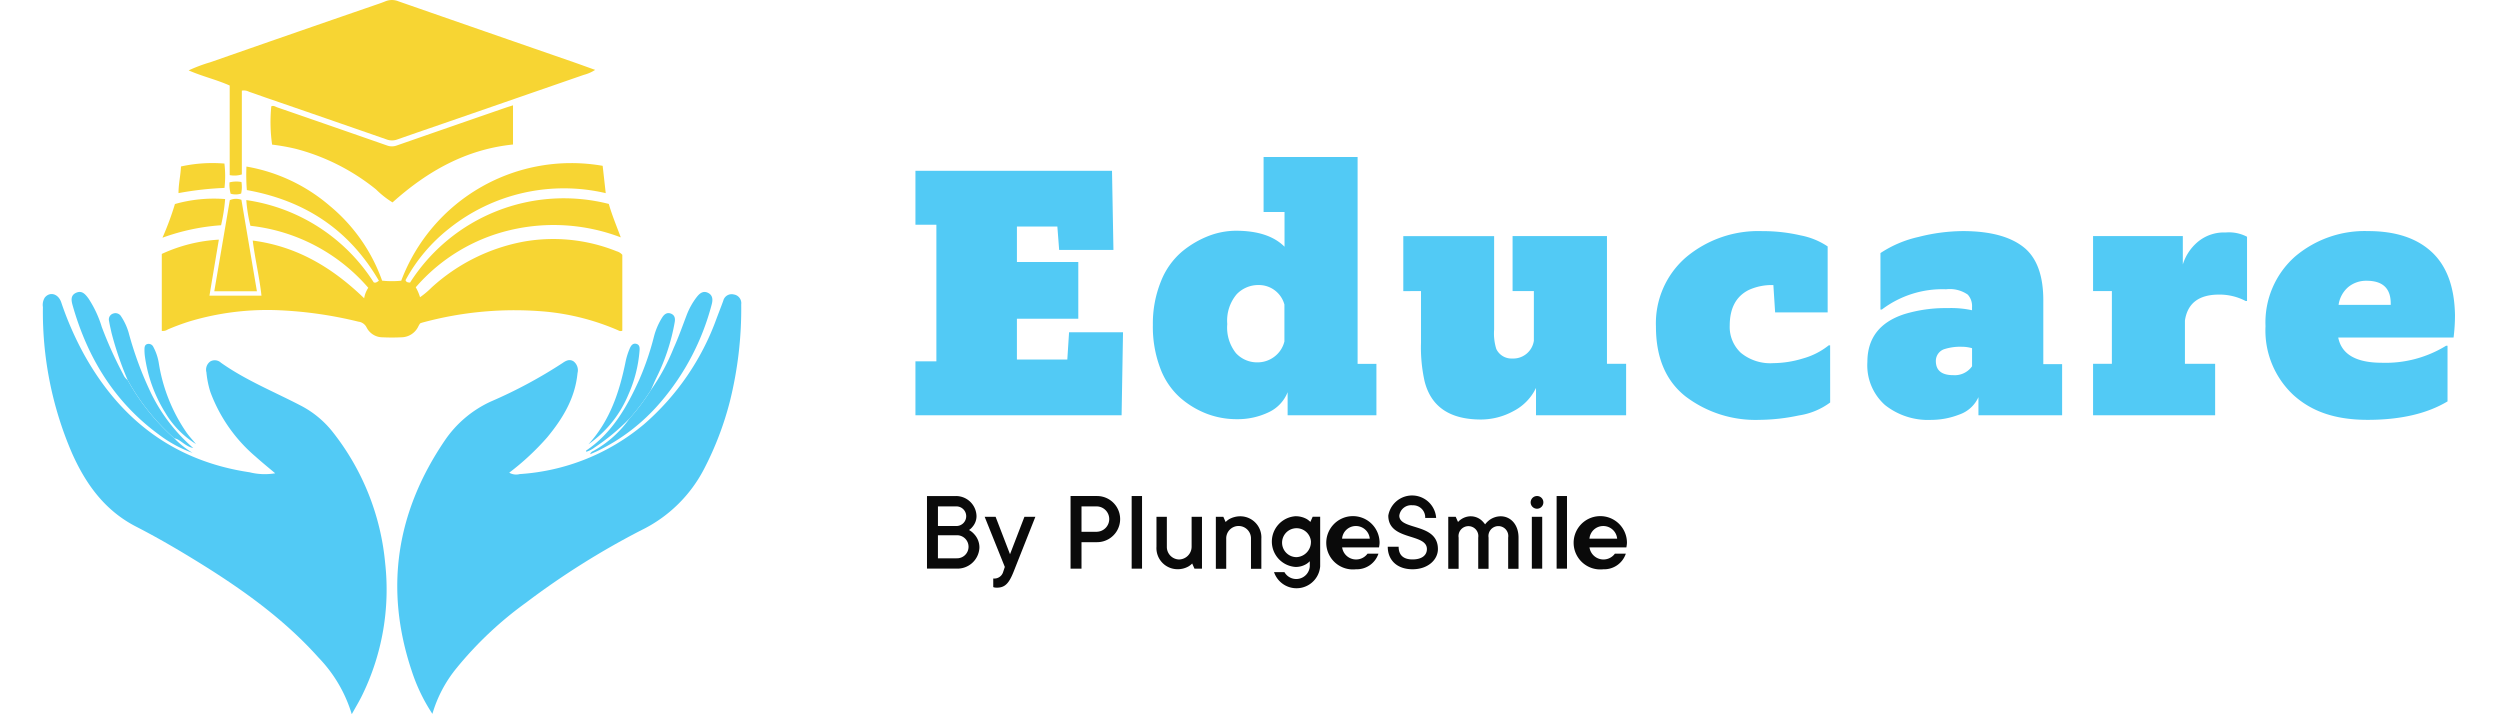 <svg xmlns="http://www.w3.org/2000/svg" xmlns:xlink="http://www.w3.org/1999/xlink" width="350" height="100" viewBox="0 0 350 100"><defs><clipPath id="clip-Educare_Logo"><rect width="350" height="100"></rect></clipPath></defs><g id="Educare_Logo" data-name="Educare &#x2013; Logo" clip-path="url(#clip-Educare_Logo)"><g id="Layer_1" data-name="Layer 1" transform="translate(6.008 -0.002)"><g id="Group_1415" data-name="Group 1415" transform="translate(-0.008 0.002)"><g id="Group_1411" data-name="Group 1411" transform="translate(0 0)"><g id="Group_1409" data-name="Group 1409" transform="translate(0 40.873)"><path id="Path_5756" data-name="Path 5756" d="M43.241,145.882a19.445,19.445,0,0,0-4.644-7.926c-5.358-5.987-11.923-10.433-18.747-14.538-2.227-1.338-4.5-2.625-6.81-3.812-4.365-2.242-7.028-5.935-8.962-10.272A49.786,49.786,0,0,1,0,88.875,1.924,1.924,0,0,1,.27,87.532c.709-.856,1.878-.539,2.294.676A45.067,45.067,0,0,0,5.68,95.359c5.093,9.255,12.67,15.072,23.254,16.642a8.762,8.762,0,0,0,3.585.142c-.979-.828-1.873-1.551-2.724-2.317a21.823,21.823,0,0,1-6.356-9.08A13.24,13.24,0,0,1,22.89,98a1.412,1.412,0,0,1,.539-1.513,1.26,1.26,0,0,1,1.494.175c3.509,2.483,7.5,4.081,11.279,6.058a13.709,13.709,0,0,1,4.417,3.7,34.735,34.735,0,0,1,7.3,18.34,33.66,33.66,0,0,1-3.192,18.392c-.411.861-.913,1.679-1.49,2.724Z" transform="translate(0.008 -86.755)" fill="#52caf5"></path><path id="Path_5757" data-name="Path 5757" d="M109.828,145.85a24.879,24.879,0,0,1-2.923-6.1c-3.821-11.506-2.1-22.242,4.677-32.206A15.68,15.68,0,0,1,118,102.123a66.391,66.391,0,0,0,10.045-5.391c.487-.341,1-.605,1.57-.218a1.577,1.577,0,0,1,.53,1.622c-.336,3.509-2.057,6.351-4.247,9a35.8,35.8,0,0,1-5.316,4.947,1.944,1.944,0,0,0,1.471.194,30.084,30.084,0,0,0,17.371-6.952,35.591,35.591,0,0,0,10.2-14.869c.307-.813.624-1.617.922-2.436a1.206,1.206,0,0,1,1.471-.889,1.229,1.229,0,0,1,1.045,1.372,53.542,53.542,0,0,1-1.608,13.677,44.224,44.224,0,0,1-3.566,9.326,19.5,19.5,0,0,1-8.763,8.6,110.518,110.518,0,0,0-16.174,10.158,51.091,51.091,0,0,0-9.733,9.165,18.079,18.079,0,0,0-3.391,6.418Z" transform="translate(-55.291 -86.779)" fill="#52caf5"></path><path id="Path_5758" data-name="Path 5758" d="M22.871,106.911a13.341,13.341,0,0,0,2.559,2.043,17.765,17.765,0,0,1-4.725-2.573c-6.2-4.55-9.969-10.731-12.046-18.038-.2-.7-.345-1.447.5-1.811.818-.35,1.282.232,1.717.823a15.321,15.321,0,0,1,1.854,3.977,56.406,56.406,0,0,0,3.008,6.654,1.821,1.821,0,0,0,.61.776,30.949,30.949,0,0,0,6.517,8.149Z" transform="translate(-4.48 -86.426)" fill="#52caf5"></path><path id="Path_5759" data-name="Path 5759" d="M170.5,100.164a28.646,28.646,0,0,0,3.183-5.869c.672-1.485,1.22-3.031,1.8-4.559a10.014,10.014,0,0,1,1.39-2.535c.4-.525.9-.993,1.608-.657.691.331.714.979.53,1.646a34.389,34.389,0,0,1-7.184,13.71,27.116,27.116,0,0,1-8.811,6.8c-.3.142-.605.27-1.026.454.137-.388.416-.43.61-.553a15.215,15.215,0,0,0,4.909-4.455A28.892,28.892,0,0,0,170.5,100.164Z" transform="translate(-85.376 -86.429)" fill="#52caf5"></path><path id="Path_5760" data-name="Path 5760" d="M28.693,110.217a30.949,30.949,0,0,1-6.517-8.149,45.726,45.726,0,0,1-2.261-6.607c-.118-.553-.255-1.1-.345-1.66a.859.859,0,0,1,.568-1.04.92.92,0,0,1,1.13.411,8.262,8.262,0,0,1,1.045,2.261,49.292,49.292,0,0,0,3.154,8.508,24.2,24.2,0,0,0,5.893,7.643C30.15,111.333,29.625,110.387,28.693,110.217Z" transform="translate(-10.302 -89.732)" fill="#52caf5"></path><path id="Path_5761" data-name="Path 5761" d="M169.869,103.465a29.172,29.172,0,0,1-2.989,3.982,30.017,30.017,0,0,1-4.914,4.072,3.722,3.722,0,0,1-1.149.586c0-.066-.033-.151-.014-.166,3.632-2.455,5.708-6.077,7.449-9.946a38.815,38.815,0,0,0,2.034-5.959,9.5,9.5,0,0,1,1.178-2.748c.274-.421.643-.724,1.168-.539.577.2.672.676.572,1.225a28.452,28.452,0,0,1-2.511,7.671c-.293.6-.549,1.211-.823,1.816Z" transform="translate(-84.747 -89.729)" fill="#52caf5"></path><path id="Path_5762" data-name="Path 5762" d="M161.5,115.819c3.027-3.315,4.356-7.364,5.216-11.634a9.629,9.629,0,0,1,.577-1.8c.151-.359.416-.752.9-.629.506.128.492.586.459.988a18.532,18.532,0,0,1-1.546,6.082,15.942,15.942,0,0,1-5.614,7Z" transform="translate(-85.118 -94.493)" fill="#52caf5"></path><path id="Path_5763" data-name="Path 5763" d="M37.287,115.817a12.874,12.874,0,0,1-4.323-4.431,19.987,19.987,0,0,1-2.828-7.846,6.982,6.982,0,0,1-.057-1c0-.312.047-.624.4-.724a.72.72,0,0,1,.837.4,7.117,7.117,0,0,1,.78,2.36,23.584,23.584,0,0,0,3.887,9.657c.4.553.865,1.055,1.3,1.575Z" transform="translate(-15.851 -94.524)" fill="#52caf5"></path></g><g id="Group_1410" data-name="Group 1410" transform="translate(16.651)"><path id="Path_5764" data-name="Path 5764" d="M71.365,70.727a3.537,3.537,0,0,0-.241.4,2.66,2.66,0,0,1-2.436,1.546,25.457,25.457,0,0,1-2.549,0,2.5,2.5,0,0,1-2.27-1.39,1.471,1.471,0,0,0-1.144-.8A56.869,56.869,0,0,0,51.932,68.9a37.907,37.907,0,0,0-12.821,1.537,32.474,32.474,0,0,0-3.079,1.14,1.2,1.2,0,0,1-.832.2V61a21.929,21.929,0,0,1,7.988-2c-.454,2.691-.88,5.235-1.315,7.841h7.283c-.284-2.587-.889-5.051-1.225-7.713,6.219.813,11.166,3.8,15.6,8.078a3.754,3.754,0,0,1,.577-1.466,25.467,25.467,0,0,0-16.5-8.678,20.954,20.954,0,0,1-.577-3.6A25.468,25.468,0,0,1,64.867,64.976c.26.118.435-.014.728-.222-4.148-7.132-10.352-11.232-18.487-12.693a26.914,26.914,0,0,1-.057-3.292,24.17,24.17,0,0,1,11.667,5.5A24.033,24.033,0,0,1,66.044,64.74a12.989,12.989,0,0,0,2.677.009,25.457,25.457,0,0,1,28.2-16.084c.147,1.286.279,2.469.43,3.826A25.76,25.76,0,0,0,75.4,57.466a23.349,23.349,0,0,0-6.077,7.212c.118.307.336.312.634.336A25.539,25.539,0,0,1,97.783,54c.445,1.58,1.083,3.083,1.674,4.682A26.39,26.39,0,0,0,83.949,57.67a25.07,25.07,0,0,0-13.195,8,6.373,6.373,0,0,1,.6,1.39,11.657,11.657,0,0,0,1.613-1.353,26.212,26.212,0,0,1,13.015-6.451,23.79,23.79,0,0,1,12.906,1.376,1.613,1.613,0,0,1,.785.492V71.744c-.279.137-.468,0-.662-.085a33.56,33.56,0,0,0-9.979-2.573A49.035,49.035,0,0,0,71.62,70.628a2.242,2.242,0,0,0-.255.1Z" transform="translate(-35.2 -25.45)" fill="#f7d533"></path><path id="Path_5765" data-name="Path 5765" d="M48.9,11.98c-1.887-.842-3.821-1.272-5.756-2.123a21.285,21.285,0,0,1,3.022-1.135Q57.526,4.749,68.91.824c.6-.208,1.2-.4,1.778-.638a2.393,2.393,0,0,1,1.826,0Q84.772,4.458,97.044,8.708c.974.341,1.944.7,3.013,1.078a5.443,5.443,0,0,1-1.6.7q-9.435,3.27-18.87,6.536c-2.407.832-4.814,1.655-7.217,2.5a2.139,2.139,0,0,1-1.513,0q-8.456-2.944-16.931-5.86c-.776-.27-1.546-.553-2.327-.813a1.537,1.537,0,0,0-1.007-.156V24.423a3.464,3.464,0,0,1-1.7.095V11.976Z" transform="translate(-39.385 -0.002)" fill="#f7d533"></path><path id="Path_5766" data-name="Path 5766" d="M101.334,31.15v5.5c-6.6.676-12.036,3.774-16.865,8.106a12.632,12.632,0,0,1-2.308-1.816,29.892,29.892,0,0,0-11.2-5.675,29.006,29.006,0,0,0-3.353-.6,22.376,22.376,0,0,1-.114-5.358c.312-.166.577.057.842.147q7.69,2.653,15.37,5.335a1.943,1.943,0,0,0,1.348,0q7.491-2.611,14.982-5.2c.383-.132.771-.255,1.3-.426Z" transform="translate(-52.164 -16.419)" fill="#f7d533"></path><path id="Path_5767" data-name="Path 5767" d="M50.74,71.807c.743-4.346,1.461-8.569,2.175-12.76A2.161,2.161,0,0,1,54.538,59c.714,4.223,1.433,8.47,2.171,12.807Z" transform="translate(-43.391 -31.028)" fill="#f7d533"></path><path id="Path_5768" data-name="Path 5768" d="M44.173,58.852a25.038,25.038,0,0,1-.568,3.665A30.1,30.1,0,0,0,35.4,64.262a40.945,40.945,0,0,0,1.745-4.715A20.037,20.037,0,0,1,44.173,58.852Z" transform="translate(-35.305 -30.983)" fill="#f7d533"></path><path id="Path_5769" data-name="Path 5769" d="M46.577,48.386a14.689,14.689,0,0,1,.009,3.41,45,45,0,0,0-6.437.728c0-1.338.3-2.5.345-3.731A20.533,20.533,0,0,1,46.577,48.386Z" transform="translate(-37.809 -25.488)" fill="#f7d533"></path><path id="Path_5770" data-name="Path 5770" d="M56.914,53.8a4.292,4.292,0,0,1-.043,1.617,2.44,2.44,0,0,1-1.471.019,5.036,5.036,0,0,1-.161-1.584,3.924,3.924,0,0,1,1.674-.052Z" transform="translate(-45.762 -28.319)" fill="#f7d533"></path></g></g><g id="Group_1414" data-name="Group 1414" transform="translate(122.161 21.981)"><g id="Group_1412" data-name="Group 1412"><path id="Path_5771" data-name="Path 5771" d="M287.163,84.786H258.3V77.233h2.932V58.108H258.3V50.56h27.52l.2,11.076h-7.6l-.251-3.277h-5.661v4.966H281.1v7.95h-8.593v5.713h7.056l.246-3.826h7.553Z" transform="translate(-258.3 -48.63)" fill="#52caf5"></path><path id="Path_5772" data-name="Path 5772" d="M359.869,82.635H347.45v-3.23a5.207,5.207,0,0,1-2.705,2.833,10.027,10.027,0,0,1-4.394.946,11.742,11.742,0,0,1-4.247-.771,12.454,12.454,0,0,1-3.75-2.284A10.355,10.355,0,0,1,329.6,76a16.33,16.33,0,0,1-1.017-5.987,15.722,15.722,0,0,1,1.145-6.158,10.473,10.473,0,0,1,2.956-4.148,13.539,13.539,0,0,1,3.727-2.185,10.759,10.759,0,0,1,3.8-.719q4.568,0,6.805,2.237V54.179h-2.932v-7.7h13.162V75.442h2.634v7.2ZM347,72.3V67.138a3.7,3.7,0,0,0-3.627-2.734,4.172,4.172,0,0,0-3.079,1.315A5.743,5.743,0,0,0,339,69.866a5.742,5.742,0,0,0,1.215,4.072,4.019,4.019,0,0,0,3.055,1.291,3.861,3.861,0,0,0,2.261-.747A3.791,3.791,0,0,0,347,72.3Z" transform="translate(-295.343 -46.48)" fill="#52caf5"></path><path id="Path_5773" data-name="Path 5773" d="M433.914,94.974H421.3V91.148a7.094,7.094,0,0,1-3.178,3.254A9.512,9.512,0,0,1,413.6,95.57q-6.555,0-7.9-5.363a21.811,21.811,0,0,1-.5-5.415v-7.2H402.72v-7.7h12.717V82.952a7.379,7.379,0,0,0,.3,2.734,2.347,2.347,0,0,0,2.237,1.343A2.917,2.917,0,0,0,421,84.546V77.589h-2.98v-7.7h13.214V87.771h2.681v7.2Z" transform="translate(-334.42 -58.819)" fill="#52caf5"></path><path id="Path_5774" data-name="Path 5774" d="M501.9,92.412a9.8,9.8,0,0,1-4.37,1.811,27.338,27.338,0,0,1-5.514.62,16.193,16.193,0,0,1-10.357-3.277q-4.15-3.277-4.148-9.785a12.2,12.2,0,0,1,4.223-9.709,15.734,15.734,0,0,1,10.679-3.651,23.356,23.356,0,0,1,5.363.6,10.188,10.188,0,0,1,3.774,1.542V79.8h-7.354l-.246-3.826a7.738,7.738,0,0,0-3.476.7q-2.632,1.341-2.634,4.966A4.946,4.946,0,0,0,489.4,85.46a6.488,6.488,0,0,0,4.545,1.442,14.426,14.426,0,0,0,4.124-.648,10.114,10.114,0,0,0,3.627-1.84h.2Z" transform="translate(-373.839 -58.044)" fill="#52caf5"></path><path id="Path_5775" data-name="Path 5775" d="M567.374,94.194H555.65V91.659a4.557,4.557,0,0,1-2.681,2.436,10.865,10.865,0,0,1-3.925.747,9.691,9.691,0,0,1-6.484-2.086,7.441,7.441,0,0,1-2.459-6.011q0-5.015,5.164-6.706a19.836,19.836,0,0,1,6.058-.847,13.878,13.878,0,0,1,3.429.3v-.449a2.361,2.361,0,0,0-.6-1.74,4.415,4.415,0,0,0-3.031-.747,14.039,14.039,0,0,0-8.99,2.833h-.2v-7.9a15.841,15.841,0,0,1,5.339-2.261,25.667,25.667,0,0,1,6.186-.818q5.959,0,8.792,2.483,2.483,2.235,2.483,7.2v8.943h2.634v7.151Zm-12.618-6.853V84.806a5.233,5.233,0,0,0-1.442-.2,7.28,7.28,0,0,0-2.336.3,1.737,1.737,0,0,0-1.291,1.688c0,1.324.809,1.986,2.435,1.986a2.955,2.955,0,0,0,2.634-1.244Z" transform="translate(-406.829 -58.039)" fill="#52caf5"></path><path id="Path_5776" data-name="Path 5776" d="M624,94.415H606.91v-7.2h2.634V77.031H606.91v-7.7h12.566V73.3a6.773,6.773,0,0,1,2.062-3.131,5.736,5.736,0,0,1,3.949-1.343,5.427,5.427,0,0,1,2.979.6v8.99h-.2a7.846,7.846,0,0,0-3.727-.894q-4.221,0-4.767,3.627v6.058H624v7.2Z" transform="translate(-442.042 -58.26)" fill="#52caf5"></path><path id="Path_5777" data-name="Path 5777" d="M683.441,92.255q-4.32,2.582-11.175,2.582c-4.568,0-7.888-1.173-10.456-3.528a12.353,12.353,0,0,1-3.85-9.586,12.314,12.314,0,0,1,4.124-9.738,15.06,15.06,0,0,1,10.234-3.575q5.76,0,8.915,2.932t3.254,8.844a25.24,25.24,0,0,1-.2,3.131H668.142q.7,3.526,6.11,3.528a16.178,16.178,0,0,0,8.99-2.384h.2v7.8Zm-7.95-13.512v-.2q0-3.178-3.377-3.178a3.919,3.919,0,0,0-2.558.87,4.018,4.018,0,0,0-1.367,2.507Z" transform="translate(-468.949 -58.039)" fill="#52caf5"></path></g><g id="Group_1413" data-name="Group 1413" transform="translate(1.617 47.383)"><path id="Path_5778" data-name="Path 5778" d="M261.72,146.835h4.034a2.876,2.876,0,0,1,2.9,2.823,2.28,2.28,0,0,1-.534,1.452,2.073,2.073,0,0,1-.516.482,2.6,2.6,0,0,1,.728.582,2.728,2.728,0,0,1,.728,1.92,3.079,3.079,0,0,1-3.23,2.9H261.72V146.83Zm4.034,4.195a1.374,1.374,0,1,0,0-2.743h-2.5v2.743Zm.08,4.521a1.615,1.615,0,1,0,0-3.225h-2.582v3.23h2.582Z" transform="translate(-261.72 -146.754)" fill="#0a0a0a"></path><path id="Path_5779" data-name="Path 5779" d="M280,161.62a1.283,1.283,0,0,0,1.372-.889l.241-.728-2.823-7.023h1.532l2.019,5.245,2.019-5.245h1.532l-3.069,7.747c-.648,1.613-1.211,2.18-2.341,2.18a1.933,1.933,0,0,1-.341-.033l-.147-.047v-1.211Z" transform="translate(-270.717 -149.996)" fill="#0a0a0a"></path><path id="Path_5780" data-name="Path 5780" d="M304.22,146.84h3.713a3.23,3.23,0,0,1,0,6.46h-2.18v3.713H304.22V146.845Zm3.713,5a1.775,1.775,0,0,0,0-3.547h-2.18v3.552h2.18Z" transform="translate(-284.121 -146.76)" fill="#0a0a0a"></path><path id="Path_5781" data-name="Path 5781" d="M322.31,146.84h1.452v10.168H322.31Z" transform="translate(-293.655 -146.76)" fill="#0a0a0a"></path><path id="Path_5782" data-name="Path 5782" d="M329.645,152.98H331.1v4.2a1.753,1.753,0,0,0,1.693,1.773,1.789,1.789,0,0,0,1.774-1.773v-4.2h1.452v7.264h-1.05l-.322-.728a2.5,2.5,0,0,1-.5.4,3.046,3.046,0,0,1-1.6.4,2.956,2.956,0,0,1-2.9-3.15v-4.2Z" transform="translate(-297.519 -149.991)" fill="#0a0a0a"></path><path id="Path_5783" data-name="Path 5783" d="M347.23,152.906h1.05l.321.728a2.488,2.488,0,0,1,.5-.4,3.187,3.187,0,0,1,1.6-.4,2.956,2.956,0,0,1,2.9,3.15v4.2h-1.452v-4.2a1.734,1.734,0,1,0-3.466,0v4.2h-1.452v-7.264Z" transform="translate(-306.79 -149.917)" fill="#0a0a0a"></path><path id="Path_5784" data-name="Path 5784" d="M365.553,160.642a1.9,1.9,0,0,0,3.547-.8v-.728a2.491,2.491,0,0,1-.5.4,2.819,2.819,0,0,1-1.518.4,3.56,3.56,0,0,1,0-7.1,3.188,3.188,0,0,1,1.6.4,2.674,2.674,0,0,1,.5.4l.322-.728h1.05v6.943a3.322,3.322,0,0,1-6.46.809h1.452Zm3.712-4.28a2.025,2.025,0,1,0-2.005,2.18,2.119,2.119,0,0,0,2-2.18Z" transform="translate(-315.508 -149.906)" fill="#0a0a0a"></path><path id="Path_5785" data-name="Path 5785" d="M387.981,158.065a3.194,3.194,0,0,1-3.15,2.18,3.732,3.732,0,1,1,3.311-3.712,3.283,3.283,0,0,1-.047.454l-.033.194H382.9a1.977,1.977,0,0,0,3.552.884Zm-1.211-2.1a1.953,1.953,0,0,0-2.019-1.773,1.932,1.932,0,0,0-1.859,1.773h3.873Z" transform="translate(-324.779 -149.911)" fill="#0a0a0a"></path><path id="Path_5786" data-name="Path 5786" d="M399.643,153.854c0,1.144.648,1.773,1.939,1.773,1.372,0,2.019-.629,2.019-1.452,0-2.261-5.406-1.13-5.406-4.682a3.377,3.377,0,0,1,6.7.326h-1.532a1.693,1.693,0,0,0-1.773-1.773,1.676,1.676,0,0,0-1.854,1.452c0,2.1,5.406.97,5.406,4.682,0,1.471-1.372,2.823-3.552,2.823s-3.471-1.291-3.471-3.15h1.532Z" transform="translate(-333.612 -146.67)" fill="#0a0a0a"></path><path id="Path_5787" data-name="Path 5787" d="M416.02,152.906h1.05l.322.728a2.16,2.16,0,0,1,.468-.4,2.411,2.411,0,0,1,1.305-.4,2.318,2.318,0,0,1,1.518.568,3.5,3.5,0,0,1,.5.563,3.074,3.074,0,0,1,.549-.563,2.69,2.69,0,0,1,1.632-.568c1.357,0,2.5,1.116,2.5,2.989v4.36h-1.452v-4.36a1.39,1.39,0,1,0-2.743,0v4.36H420.22v-4.36a1.389,1.389,0,1,0-2.743,0v4.36h-1.452v-7.264Z" transform="translate(-343.047 -149.917)" fill="#0a0a0a"></path><path id="Path_5788" data-name="Path 5788" d="M442.2,147.729a.889.889,0,1,1-.889-.889A.876.876,0,0,1,442.2,147.729Zm-1.613,2.019h1.452v7.264h-1.452Z" transform="translate(-355.908 -146.76)" fill="#0a0a0a"></path><path id="Path_5789" data-name="Path 5789" d="M448.11,146.84h1.452v10.168H448.11Z" transform="translate(-359.961 -146.76)" fill="#0a0a0a"></path><path id="Path_5790" data-name="Path 5790" d="M461.211,158.065a3.194,3.194,0,0,1-3.15,2.18,3.732,3.732,0,1,1,3.31-3.712,3.274,3.274,0,0,1-.047.454l-.033.194h-5.164a1.977,1.977,0,0,0,3.552.884Zm-1.211-2.1a1.953,1.953,0,0,0-2.019-1.773,1.932,1.932,0,0,0-1.859,1.773H460Z" transform="translate(-363.376 -149.911)" fill="#0a0a0a"></path></g></g></g></g></g></svg>